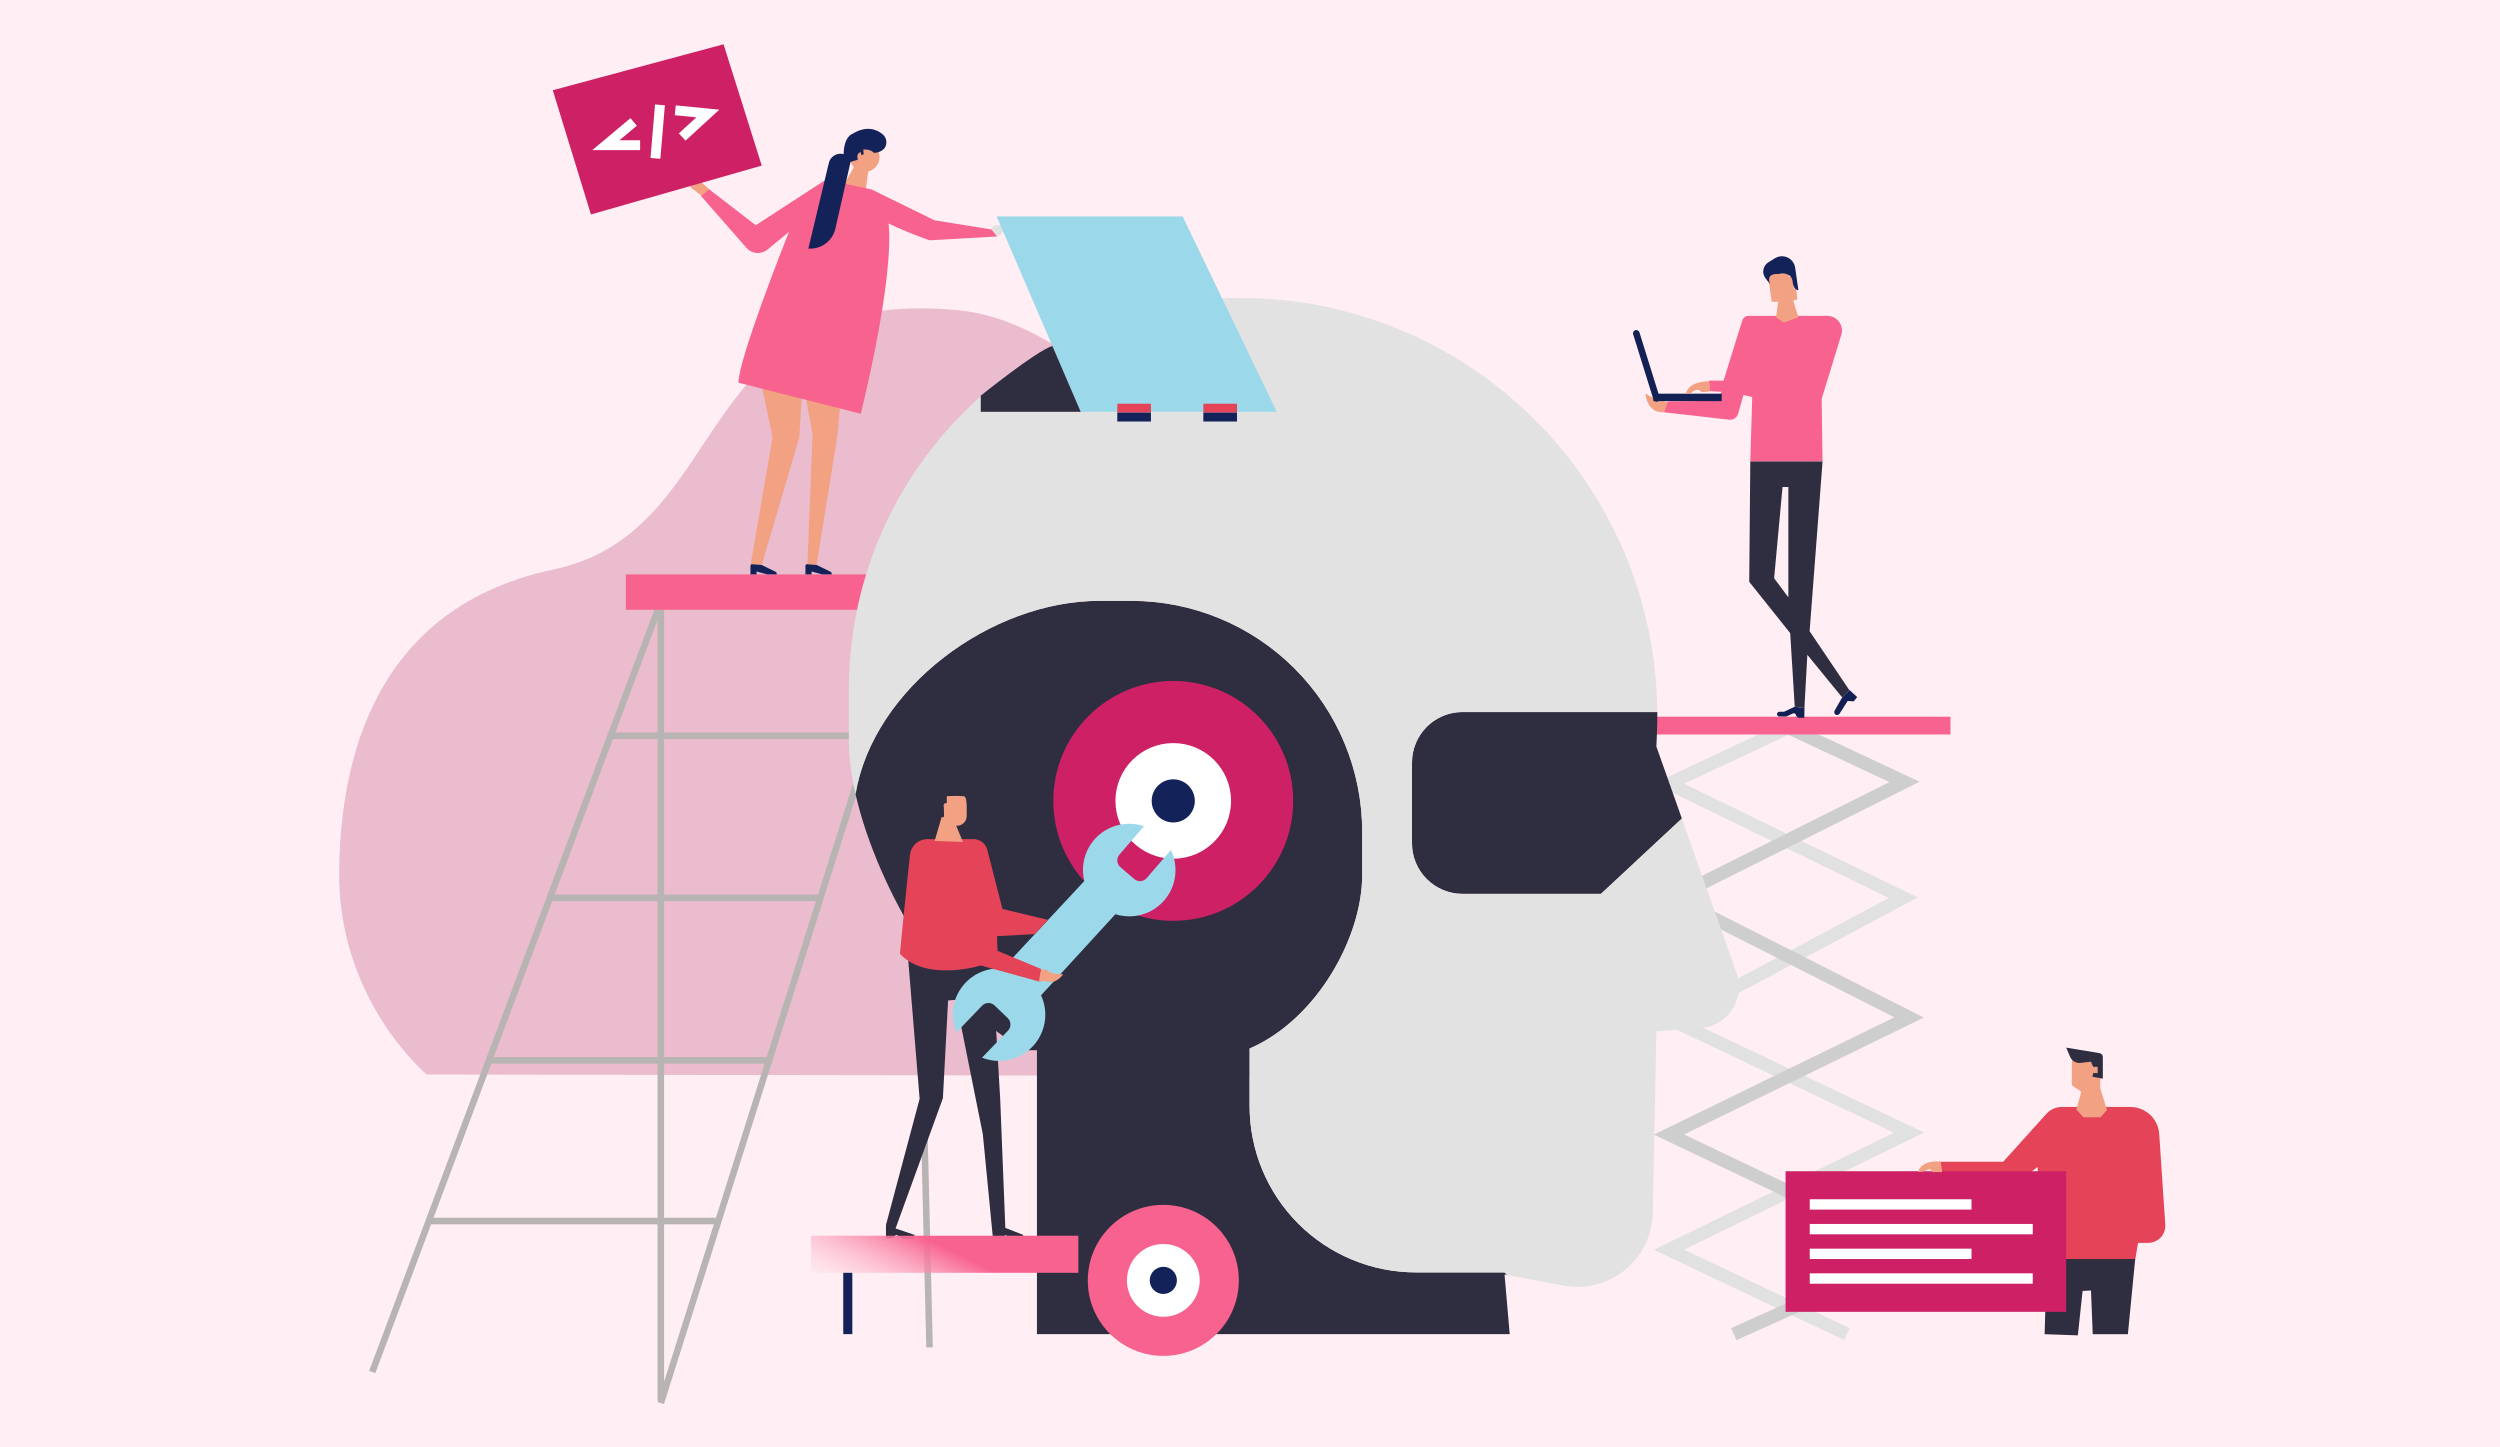 <svg width="760" height="440" viewBox="0 0 760 440" fill="none" xmlns="http://www.w3.org/2000/svg">
<rect x="0" y="0" width="760" height="440" fill="#333333" stroke="none"/>
<g clip-path="url(#clip0_199_3508)">
<path d="M760 0H0V440H760V0Z" fill="#FFEFF4"/>
<path d="M129.718 326.652C129.718 326.652 102.442 303.927 103.106 264.325C103.528 239.025 109.165 185.609 168.243 173.125C223.653 161.413 208.92 86.925 290.618 94.241C322.854 97.129 337.159 125.797 362.073 118.16C467.36 85.886 490.473 152.999 498.396 218.149C501.32 242.185 493.426 316.98 471.577 327.22L129.718 326.652Z" fill="#EABCCE"/>
<path d="M507.49 122.385C507.49 122.385 501.39 121.003 500.508 119.678C500.262 119.578 500.262 119.927 500.262 119.927C500.262 119.927 500.639 125.627 505.862 125.333C506.507 124.991 507.49 122.385 507.49 122.385Z" fill="#F2A183"/>
<path d="M544.947 220.578L507.369 238.225L578.583 272.912L508.557 310.285L580.357 344.314L507.373 379.914L561.473 405.573" stroke="#E1E1E1" stroke-width="4" stroke-miterlimit="10"/>
<path d="M542.39 220.578L578.977 237.702L508.557 272.912L580.357 309.302L507.373 344.902L582.521 380.702L527.051 405.575" stroke="#CECECE" stroke-width="4" stroke-miterlimit="10"/>
<path d="M592.942 217.879H496.951V223.278H592.942V217.879Z" fill="#F8628E"/>
<path d="M553.79 121.266L559.757 101.797C559.962 101.13 560.007 100.423 559.89 99.735C559.772 99.047 559.494 98.395 559.079 97.834C558.664 97.272 558.122 96.816 557.499 96.502C556.875 96.187 556.187 96.023 555.488 96.023H531.572C531.142 96.023 530.724 96.161 530.377 96.416C530.031 96.671 529.775 97.03 529.647 97.44L523.958 115.726L519.565 115.693L519.631 118.906L523.27 119.106L522.515 121.828L507.074 122.028L505.861 125.339L525.637 127.582C526.248 127.652 526.863 127.501 527.373 127.158C527.882 126.815 528.253 126.301 528.418 125.709L529.988 120.093L532.676 120.683L532.087 140.283H554.049L553.79 121.266Z" fill="#F8628E"/>
<path d="M539.923 96.467L540.563 91.746H538.596L537.76 85.746L537.318 85.008C537.318 85.008 536.728 83.386 537.859 83.287C538.99 83.188 543.859 82.254 543.859 82.254V84.121L545.679 84.072L546.023 85.399L545.089 85.842L545.334 87.661L546.022 87.809L546.415 90.956L545.137 91.398L546.711 96.463L542.236 98.085L539.923 96.467Z" fill="#F2A183"/>
<path d="M538.104 86.386L536.71 84.578C536.427 84.21 536.224 83.788 536.115 83.337C536.005 82.886 535.992 82.417 536.076 81.96C536.159 81.504 536.338 81.07 536.6 80.687C536.861 80.304 537.201 79.981 537.596 79.737L539.596 78.506C540.167 78.154 540.817 77.95 541.487 77.911C542.157 77.873 542.827 78.001 543.434 78.285C544.042 78.57 544.57 79.001 544.97 79.54C545.37 80.079 545.63 80.709 545.726 81.373L546.713 88.206C546.713 88.206 545.238 88.406 544.943 85.551C544.648 82.696 541.255 83.043 541.009 83.239C540.763 83.435 536.675 82.601 538.104 86.386Z" fill="#132259"/>
<path d="M545.595 214.832L542.349 216.373H540.906C540.719 216.38 540.543 216.459 540.413 216.594C540.283 216.728 540.211 216.908 540.211 217.095C540.211 217.281 540.283 217.461 540.413 217.595C540.543 217.73 540.719 217.809 540.906 217.816H543.037L545.081 216.884C545.153 216.851 545.231 216.832 545.311 216.829C545.39 216.826 545.469 216.839 545.544 216.867C545.618 216.895 545.686 216.937 545.744 216.992C545.802 217.046 545.849 217.111 545.881 217.184L546.081 217.632C546.161 217.805 546.289 217.952 546.449 218.055C546.61 218.158 546.796 218.213 546.987 218.213H548.511L548.564 215.295L545.595 214.832Z" fill="#132054"/>
<path d="M562.255 209.773L562.055 209.586L550.122 191.886L554.056 140.35V140.285H532.09V140.35L531.762 176.871L544.22 192.471L545.597 214.83L548.567 215.29L548.58 214.569L549.433 199.062L560.022 212.012L562.257 209.773H562.255ZM543.66 181.589L539.333 175.789L541.89 148.054H543.66V181.589Z" fill="#2F2E41"/>
<path d="M562.254 209.768L560.019 212.007L557.707 216.061C557.596 216.261 557.567 216.496 557.625 216.717C557.684 216.938 557.827 217.128 558.022 217.246C558.218 217.364 558.452 217.402 558.675 217.351C558.898 217.3 559.093 217.164 559.218 216.973L561.692 213.089L563.528 213.22L564.578 211.909L562.254 209.768Z" fill="#132054"/>
<path d="M523.4 119.678H502.648V121.94H523.4V119.678Z" fill="#132054"/>
<path d="M497.436 101.336L503.583 121.105" stroke="#132054" stroke-width="2" stroke-linecap="round" stroke-linejoin="round"/>
<path d="M519.568 115.895C519.568 115.895 513.294 115.741 512.557 119.678H513.884C513.884 119.678 515.704 117.615 517.084 118.992C517.084 119.435 519.937 118.924 519.937 118.924L519.568 115.895Z" fill="#F2A183"/>
<path d="M200.043 185.244L113.158 417.093" stroke="#B8B4B4" stroke-width="2" stroke-miterlimit="10"/>
<path d="M200.887 185.379V425.748" stroke="#B8B4B4" stroke-width="2" stroke-miterlimit="10"/>
<path d="M277.076 185.379L200.887 426.536" stroke="#B8B4B4" stroke-width="2" stroke-miterlimit="10"/>
<path d="M184.729 223.67H264.979" stroke="#B8B4B4" stroke-width="2" stroke-miterlimit="10"/>
<path d="M166.496 272.945H249.411" stroke="#B8B4B4" stroke-width="2" stroke-miterlimit="10"/>
<path d="M148.219 322.344H233.806" stroke="#B8B4B4" stroke-width="2" stroke-miterlimit="10"/>
<path d="M130.143 371.193H218.372" stroke="#B8B4B4" stroke-width="2" stroke-miterlimit="10"/>
<path d="M277.078 183.051L282.586 409.619" stroke="#B8B4B4" stroke-width="2" stroke-miterlimit="10"/>
<path d="M282.585 174.625H190.266V185.378H282.585V174.625Z" fill="#F8628E"/>
<path d="M231.444 116.662L234.854 132.923L228.133 171.997H231.493L242.984 132.952L243.869 118.199L231.444 116.662Z" fill="#F2A183"/>
<path d="M244.854 119.973L247.018 132.173L245.444 171.999H248.198L254.689 131.773L255.476 121.249L244.854 119.973Z" fill="#F2A183"/>
<path d="M256.457 56.293L259.309 51.326L259.85 50.342L264.03 51.522L263.096 58.456L256.457 56.293Z" fill="#F2A183"/>
<path d="M262.85 52.259C265.349 52.259 267.374 50.233 267.374 47.735C267.374 45.236 265.349 43.211 262.85 43.211C260.352 43.211 258.326 45.236 258.326 47.735C258.326 50.233 260.352 52.259 262.85 52.259Z" fill="#F2A183"/>
<path d="M284.06 66.964L264.947 57.588L254.128 55.288L250.85 54.764L229.737 68.464L215.376 57.39L213.082 59.554L226.934 75.354C227.72 76.251 228.825 76.806 230.014 76.903C231.203 77 232.383 76.631 233.304 75.874L239.834 70.504C239.834 70.504 239.798 70.593 239.734 70.764C238.393 74.132 224.495 109.222 224.495 116.336C230.003 117.713 261.672 125.778 261.672 125.778C261.672 125.778 271.901 85.257 270.13 67.948C274.07 69.819 278.105 71.484 282.218 72.936C282.462 73.019 282.719 73.053 282.976 73.036L303.176 71.879L301.504 69.779L284.06 66.964Z" fill="#F8628E"/>
<path d="M306.124 66.242C305.599 66.897 304.324 68.471 304.324 68.471L302.717 68.508C302.554 68.512 302.393 68.548 302.243 68.614C302.094 68.68 301.959 68.775 301.846 68.894C301.733 69.012 301.645 69.152 301.587 69.304C301.528 69.457 301.5 69.62 301.504 69.783L303.176 71.883C303.176 71.883 307.238 69.848 306.124 66.242Z" fill="#E1E1E1"/>
<path d="M228.395 171.512L228.133 172.004V174.627H230V173.738L233.213 174.623H236.164L236 173.935L231.562 171.764L228.395 171.512Z" fill="#132157"/>
<path d="M245.114 171.512L244.852 172.004V174.627H246.721V173.738L249.934 174.623H252.885L252.721 173.935L248.283 171.764L245.114 171.512Z" fill="#132157"/>
<path d="M265.603 46.456C266.227 46.475 266.848 46.357 267.421 46.109C267.995 45.861 268.506 45.49 268.919 45.022C269.375 44.352 269.555 43.532 269.422 42.732C269.289 41.933 268.853 41.215 268.205 40.729C266.568 39.409 263.505 38.029 259.21 40.653C259.21 40.653 256.555 41.341 256.456 46.899C256.34 46.828 256.209 46.785 256.073 46.775C255.165 46.631 254.235 46.837 253.472 47.352C252.71 47.866 252.171 48.651 251.964 49.548L245.736 75.568C247.612 75.704 249.474 75.164 250.984 74.045C252.495 72.925 253.554 71.301 253.969 69.468L258.569 49.205L260.779 48.567C260.779 48.567 260.091 46.55 261.713 46.255L261.763 47.091L262.55 46.943L262.45 45.419C262.45 45.419 264.816 45.326 265.603 46.456Z" fill="#132259"/>
<path d="M213.305 59.536L209.695 56.76L212.67 54.891L215.561 57.528L213.305 59.536Z" fill="#F2A183"/>
<path d="M179.644 65.193L231.573 50.342L219.961 13.461L168.039 27.426L179.644 65.193Z" fill="#CE2165"/>
<path d="M192.628 37.066L184.17 44.147H194.595" stroke="white" stroke-width="3" stroke-miterlimit="10"/>
<path d="M200.627 31.883L199.25 48.146" stroke="white" stroke-width="3" stroke-miterlimit="10"/>
<path d="M205.281 33.525L215.181 34.509L207.381 41.656" stroke="white" stroke-width="3" stroke-miterlimit="10"/>
<path d="M429.25 231.802V256.39C429.25 258.405 429.647 260.399 430.418 262.261C431.189 264.122 432.319 265.813 433.743 267.238C435.168 268.662 436.859 269.792 438.72 270.563C440.582 271.334 442.576 271.731 444.591 271.731H486.691L511.291 248.84L503.541 226.949L503.72 222.707C503.808 220.614 503.84 218.533 503.828 216.461H444.591C440.522 216.461 436.62 218.077 433.743 220.954C430.866 223.831 429.25 227.733 429.25 231.802Z" fill="#2F2E41"/>
<path d="M430.431 386.802C417.024 386.802 404.166 381.476 394.685 371.995C385.205 362.515 379.879 349.657 379.879 336.249V318.743C400.336 309.891 414.105 284.929 414.105 266.027V252.864C414.105 234.244 406.708 216.387 393.542 203.221C380.376 190.055 362.519 182.658 343.899 182.658H334.244C301.352 182.658 265.544 209.038 260.082 241.414C266.804 270.834 289.257 308.294 312.082 319.268H315.229V405.577H458.953L457.379 387.457L458.186 387.609L457.379 386.802H430.431Z" fill="#2F2E41"/>
<path d="M527.905 295.768L511.288 248.839L486.688 271.73H444.588C442.573 271.73 440.578 271.334 438.717 270.563C436.856 269.792 435.165 268.662 433.74 267.237C432.315 265.813 431.185 264.121 430.415 262.26C429.644 260.399 429.247 258.404 429.247 256.389V231.802C429.247 229.788 429.644 227.793 430.415 225.932C431.185 224.07 432.315 222.379 433.74 220.955C435.165 219.53 436.856 218.4 438.717 217.629C440.578 216.858 442.573 216.461 444.588 216.461H503.822C503.588 182.993 490.129 150.975 466.38 127.391C442.632 103.807 410.522 90.57 377.053 90.568C345.492 90.568 315.224 103.106 292.907 125.423C270.59 147.739 258.053 178.008 258.053 209.568V225.377C258.134 230.782 258.814 236.161 260.08 241.416C265.539 209.04 301.351 182.66 334.242 182.66H343.897C353.117 182.66 362.246 184.476 370.764 188.004C379.283 191.532 387.022 196.704 393.542 203.223C400.061 209.743 405.233 217.482 408.761 226.001C412.289 234.519 414.105 243.648 414.105 252.868V266.031C414.105 284.931 400.336 309.896 379.879 318.747V336.254C379.879 349.662 385.205 362.52 394.685 372C404.165 381.481 417.023 386.807 430.431 386.807H457.379L458.186 387.614L475.293 390.826C478.567 391.441 481.936 391.335 485.165 390.515C488.394 389.696 491.405 388.182 493.99 386.08C496.574 383.978 498.67 381.339 500.131 378.345C501.591 375.35 502.382 372.074 502.448 368.743L503.539 313.503L516.901 312.566C518.84 312.431 520.722 311.848 522.4 310.865C524.077 309.881 525.504 308.523 526.57 306.897C527.635 305.271 528.31 303.42 528.542 301.489C528.773 299.559 528.555 297.601 527.905 295.768Z" fill="#E2E2E2"/>
<path d="M356.67 261.044C366.374 261.044 374.242 253.177 374.242 243.472C374.242 233.768 366.374 225.9 356.67 225.9C346.965 225.9 339.098 233.768 339.098 243.472C339.098 253.177 346.965 261.044 356.67 261.044Z" stroke="#419CD6" stroke-miterlimit="10"/>
<path d="M356.668 279.926C376.801 279.926 393.123 263.604 393.123 243.471C393.123 223.337 376.801 207.016 356.668 207.016C336.534 207.016 320.213 223.337 320.213 243.471C320.213 263.604 336.534 279.926 356.668 279.926Z" fill="#CE2165"/>
<path d="M356.668 261.042C366.372 261.042 374.24 253.175 374.24 243.47C374.24 233.766 366.372 225.898 356.668 225.898C346.963 225.898 339.096 233.766 339.096 243.47C339.096 253.175 346.963 261.042 356.668 261.042Z" fill="white"/>
<path d="M356.668 250.028C360.29 250.028 363.225 247.092 363.225 243.471C363.225 239.85 360.29 236.914 356.668 236.914C353.047 236.914 350.111 239.85 350.111 243.471C350.111 247.092 353.047 250.028 356.668 250.028Z" fill="#132259"/>
<path d="M353.647 412.191C366.326 412.191 376.603 401.914 376.603 389.235C376.603 376.557 366.326 366.279 353.647 366.279C340.969 366.279 330.691 376.557 330.691 389.235C330.691 401.914 340.969 412.191 353.647 412.191Z" fill="#F8628E"/>
<path d="M353.647 400.3C359.758 400.3 364.712 395.346 364.712 389.235C364.712 383.124 359.758 378.17 353.647 378.17C347.536 378.17 342.582 383.124 342.582 389.235C342.582 395.346 347.536 400.3 353.647 400.3Z" fill="white"/>
<path d="M353.647 393.363C355.927 393.363 357.776 391.515 357.776 389.234C357.776 386.954 355.927 385.105 353.647 385.105C351.366 385.105 349.518 386.954 349.518 389.234C349.518 391.515 351.366 393.363 353.647 393.363Z" fill="#132259"/>
<path d="M302.969 65.783H359.519L388.142 125.183H328.542L302.969 65.783Z" fill="#9BD9EA"/>
<path d="M349.883 122.729H339.654V125.434H349.883V122.729Z" fill="#E54357"/>
<path d="M349.883 125.434H339.654V128.139H349.883V125.434Z" fill="#132259"/>
<path d="M376.045 122.729H365.816V125.434H376.045V122.729Z" fill="#E54357"/>
<path d="M376.045 125.434H365.816V128.139H376.045V125.434Z" fill="#132259"/>
<path d="M328.541 125.188H298.15V120.288C298.15 120.288 314.738 106.867 319.918 105.162L328.541 125.188Z" fill="#2F2E41"/>
<path d="M622.22 383.003L621.564 405.594L631.664 405.952L633.107 392.445L635.664 392.314L636.189 405.594H646.876L649.04 383.394L649.148 382.738H622.194L622.22 383.003Z" fill="#2F2E41"/>
<path d="M658.241 372.289L656.405 344.74C656.256 342.509 655.265 340.417 653.632 338.89C651.999 337.362 649.847 336.512 647.611 336.512H626.756C625.886 336.512 625.025 336.695 624.229 337.049C623.434 337.402 622.722 337.919 622.139 338.566L608.976 353.166H589.502L590.814 357.887H615.467L619.401 354.74L622.195 382.74H649.146L649.956 377.822H653.068C653.778 377.822 654.481 377.676 655.132 377.393C655.784 377.11 656.37 376.697 656.855 376.178C657.34 375.659 657.713 375.046 657.952 374.377C658.19 373.708 658.289 372.997 658.241 372.289Z" fill="#E54357"/>
<path d="M632.712 331.921L631.204 337.297L633.368 339.657H638.548L640.515 337.428L638.482 330.805L638.537 323.517C638.54 323.104 638.392 322.704 638.12 322.393C637.848 322.082 637.472 321.881 637.062 321.829L631.73 321.148C631.492 321.118 631.251 321.139 631.022 321.21C630.793 321.28 630.582 321.398 630.402 321.557C630.222 321.715 630.079 321.91 629.98 322.128C629.881 322.347 629.83 322.583 629.83 322.823V329.894L632.712 331.921Z" fill="#F2A183"/>
<path d="M629.305 321.256L628.117 318.48L638.255 320.15C638.537 320.196 638.793 320.341 638.978 320.558C639.163 320.776 639.264 321.052 639.263 321.337V327.922L636.116 327.332L636.316 326.217H637.693V324.317H636.317L635.661 322.743L632.53 323.121C631.863 323.202 631.188 323.064 630.606 322.727C630.025 322.391 629.568 321.875 629.305 321.256Z" fill="#2F2E41"/>
<path d="M628.121 356.051H542.818V398.801H628.121V356.051Z" fill="#CE2165"/>
<path d="M599.338 364.574H550.162V367.721H599.338V364.574Z" fill="white"/>
<path d="M599.338 379.59H550.162V382.737H599.338V379.59Z" fill="white"/>
<path d="M617.959 372.082H550.162V375.229H617.959V372.082Z" fill="white"/>
<path d="M617.959 387.096H550.162V390.243H617.959V387.096Z" fill="white"/>
<path d="M590.011 353.164C590.011 353.164 584.356 352.221 583.053 356.303C585.364 356.278 586.153 355.246 586.716 355.491C586.883 355.568 587.032 355.68 587.151 355.82C587.27 355.961 587.356 356.126 587.404 356.303H590.374L590.011 353.164Z" fill="#F2A183"/>
<path d="M276.12 292.085L279.564 334.036L269.332 372.397V376.429H271.332L272.414 375.38L274.614 376.626H278.155L277.991 375.413L272.254 373.446L286.646 333.846L288.22 304.146L290.58 303.946L298.78 344.795L301.796 375.874L301.996 376.628H304.796L305.583 375.448L307.698 376.628H311.032V375.397L305.623 373.282L304.049 333.843L302.775 312.197L300.464 291.961L276.12 292.085Z" fill="#2F2E41"/>
<path d="M355.949 258.405L348.597 266.932C348.365 267.202 348.083 267.423 347.766 267.583C347.448 267.743 347.103 267.839 346.748 267.865C346.394 267.891 346.038 267.847 345.701 267.736C345.363 267.624 345.051 267.447 344.783 267.214L340.596 263.604C340.326 263.373 340.105 263.09 339.945 262.773C339.785 262.456 339.689 262.11 339.663 261.756C339.637 261.402 339.681 261.046 339.793 260.708C339.904 260.371 340.081 260.059 340.314 259.79L347.746 251.169C345.359 250.361 342.799 250.21 340.334 250.733C337.87 251.257 335.591 252.434 333.739 254.142C331.887 255.851 330.529 258.027 329.809 260.441C329.089 262.856 329.032 265.42 329.646 267.863L329.626 267.843L305.326 293.908L305.597 294.532C305.227 294.482 304.856 294.432 304.477 294.414C302.1 294.281 299.729 294.754 297.585 295.789C295.441 296.824 293.596 298.387 292.223 300.331C290.849 302.276 289.993 304.537 289.734 306.903C289.475 309.27 289.822 311.663 290.742 313.858L298.542 305.742C298.788 305.486 299.082 305.281 299.407 305.138C299.732 304.995 300.083 304.919 300.438 304.912C300.793 304.905 301.146 304.968 301.477 305.097C301.807 305.227 302.109 305.421 302.365 305.667L306.35 309.5C306.606 309.746 306.812 310.04 306.954 310.366C307.097 310.691 307.174 311.041 307.181 311.396C307.188 311.751 307.124 312.104 306.995 312.435C306.865 312.766 306.671 313.068 306.425 313.323L298.535 321.523C301.146 322.559 304.008 322.789 306.751 322.183C309.495 321.576 311.993 320.162 313.925 318.121C315.856 316.081 317.132 313.509 317.587 310.737C318.042 307.964 317.656 305.119 316.479 302.568H316.486L339.077 277.916C341.694 278.742 344.495 278.784 347.135 278.036C349.775 277.288 352.138 275.783 353.932 273.707C355.727 271.631 356.874 269.075 357.232 266.354C357.59 263.634 357.144 260.868 355.948 258.398L355.949 258.405Z" fill="#9BD9EA"/>
<path d="M281.957 255.088H295.94C296.901 255.088 297.835 255.408 298.595 255.998C299.354 256.587 299.896 257.413 300.135 258.344L304.743 276.332L318.619 279.647L314.592 283.967L303.103 284.594L303.234 289.053L316.478 294.561L316.278 298.495L298.178 293.511C298.178 293.511 281.721 298.625 273.59 289.97C274.027 284.684 275.754 268.134 276.625 259.875C276.764 258.559 277.386 257.341 278.371 256.456C279.355 255.572 280.633 255.085 281.957 255.088Z" fill="#E54357"/>
<path d="M316.462 294.902C316.462 294.902 318.315 294.434 318.642 295.221C318.969 296.008 323.232 296.205 323.232 296.205C323.232 296.205 321.068 299.024 318.97 298.505C317.947 298.171 316.852 298.126 315.805 298.374L316.462 294.902Z" fill="#F2A183"/>
<path d="M284.139 255.649L286.254 248.371V240.896L293.876 241.241V248.066C293.876 248.464 293.796 248.857 293.641 249.223C293.486 249.588 293.259 249.919 292.974 250.196C292.689 250.473 292.351 250.689 291.981 250.832C291.61 250.976 291.215 251.044 290.818 251.031H290.68L292.745 255.949L284.139 255.649Z" fill="#F2A183"/>
<path d="M286.892 248.421H286.548C286.222 248.421 285.909 248.291 285.679 248.061C285.448 247.83 285.318 247.517 285.318 247.191V240.085C285.319 239.244 285.653 238.437 286.248 237.843C286.843 237.248 287.649 236.914 288.49 236.914H290.482C293.47 236.914 295.055 239.385 295.055 242.372V242.323C295.055 243.41 295.01 244.29 293.924 244.29H293.874C293.874 244.29 293.874 242.225 292.94 242.028C291.237 241.928 289.53 241.928 287.826 242.028V244.142C287.826 244.142 286.498 243.942 286.941 245.519C286.941 246.896 286.99 248.076 286.99 248.076L286.892 248.421Z" fill="#2F2E41"/>
<path d="M327.82 375.656H246.516V386.934H327.82V375.656Z" fill="url(#paint0_linear_199_3508)"/>
<path d="M259.106 386.934H256.352V405.578H259.106V386.934Z" fill="#132259"/>
</g>
<defs>
<linearGradient id="paint0_linear_199_3508" x1="291.558" y1="381.295" x2="277.007" y2="411.42" gradientUnits="userSpaceOnUse">
<stop stop-color="#F8628E"/>
<stop offset="1" stop-color="white" stop-opacity="0"/>
</linearGradient>
<clipPath id="clip0_199_3508">
<rect width="760" height="440" fill="white"/>
</clipPath>
</defs>
</svg>
